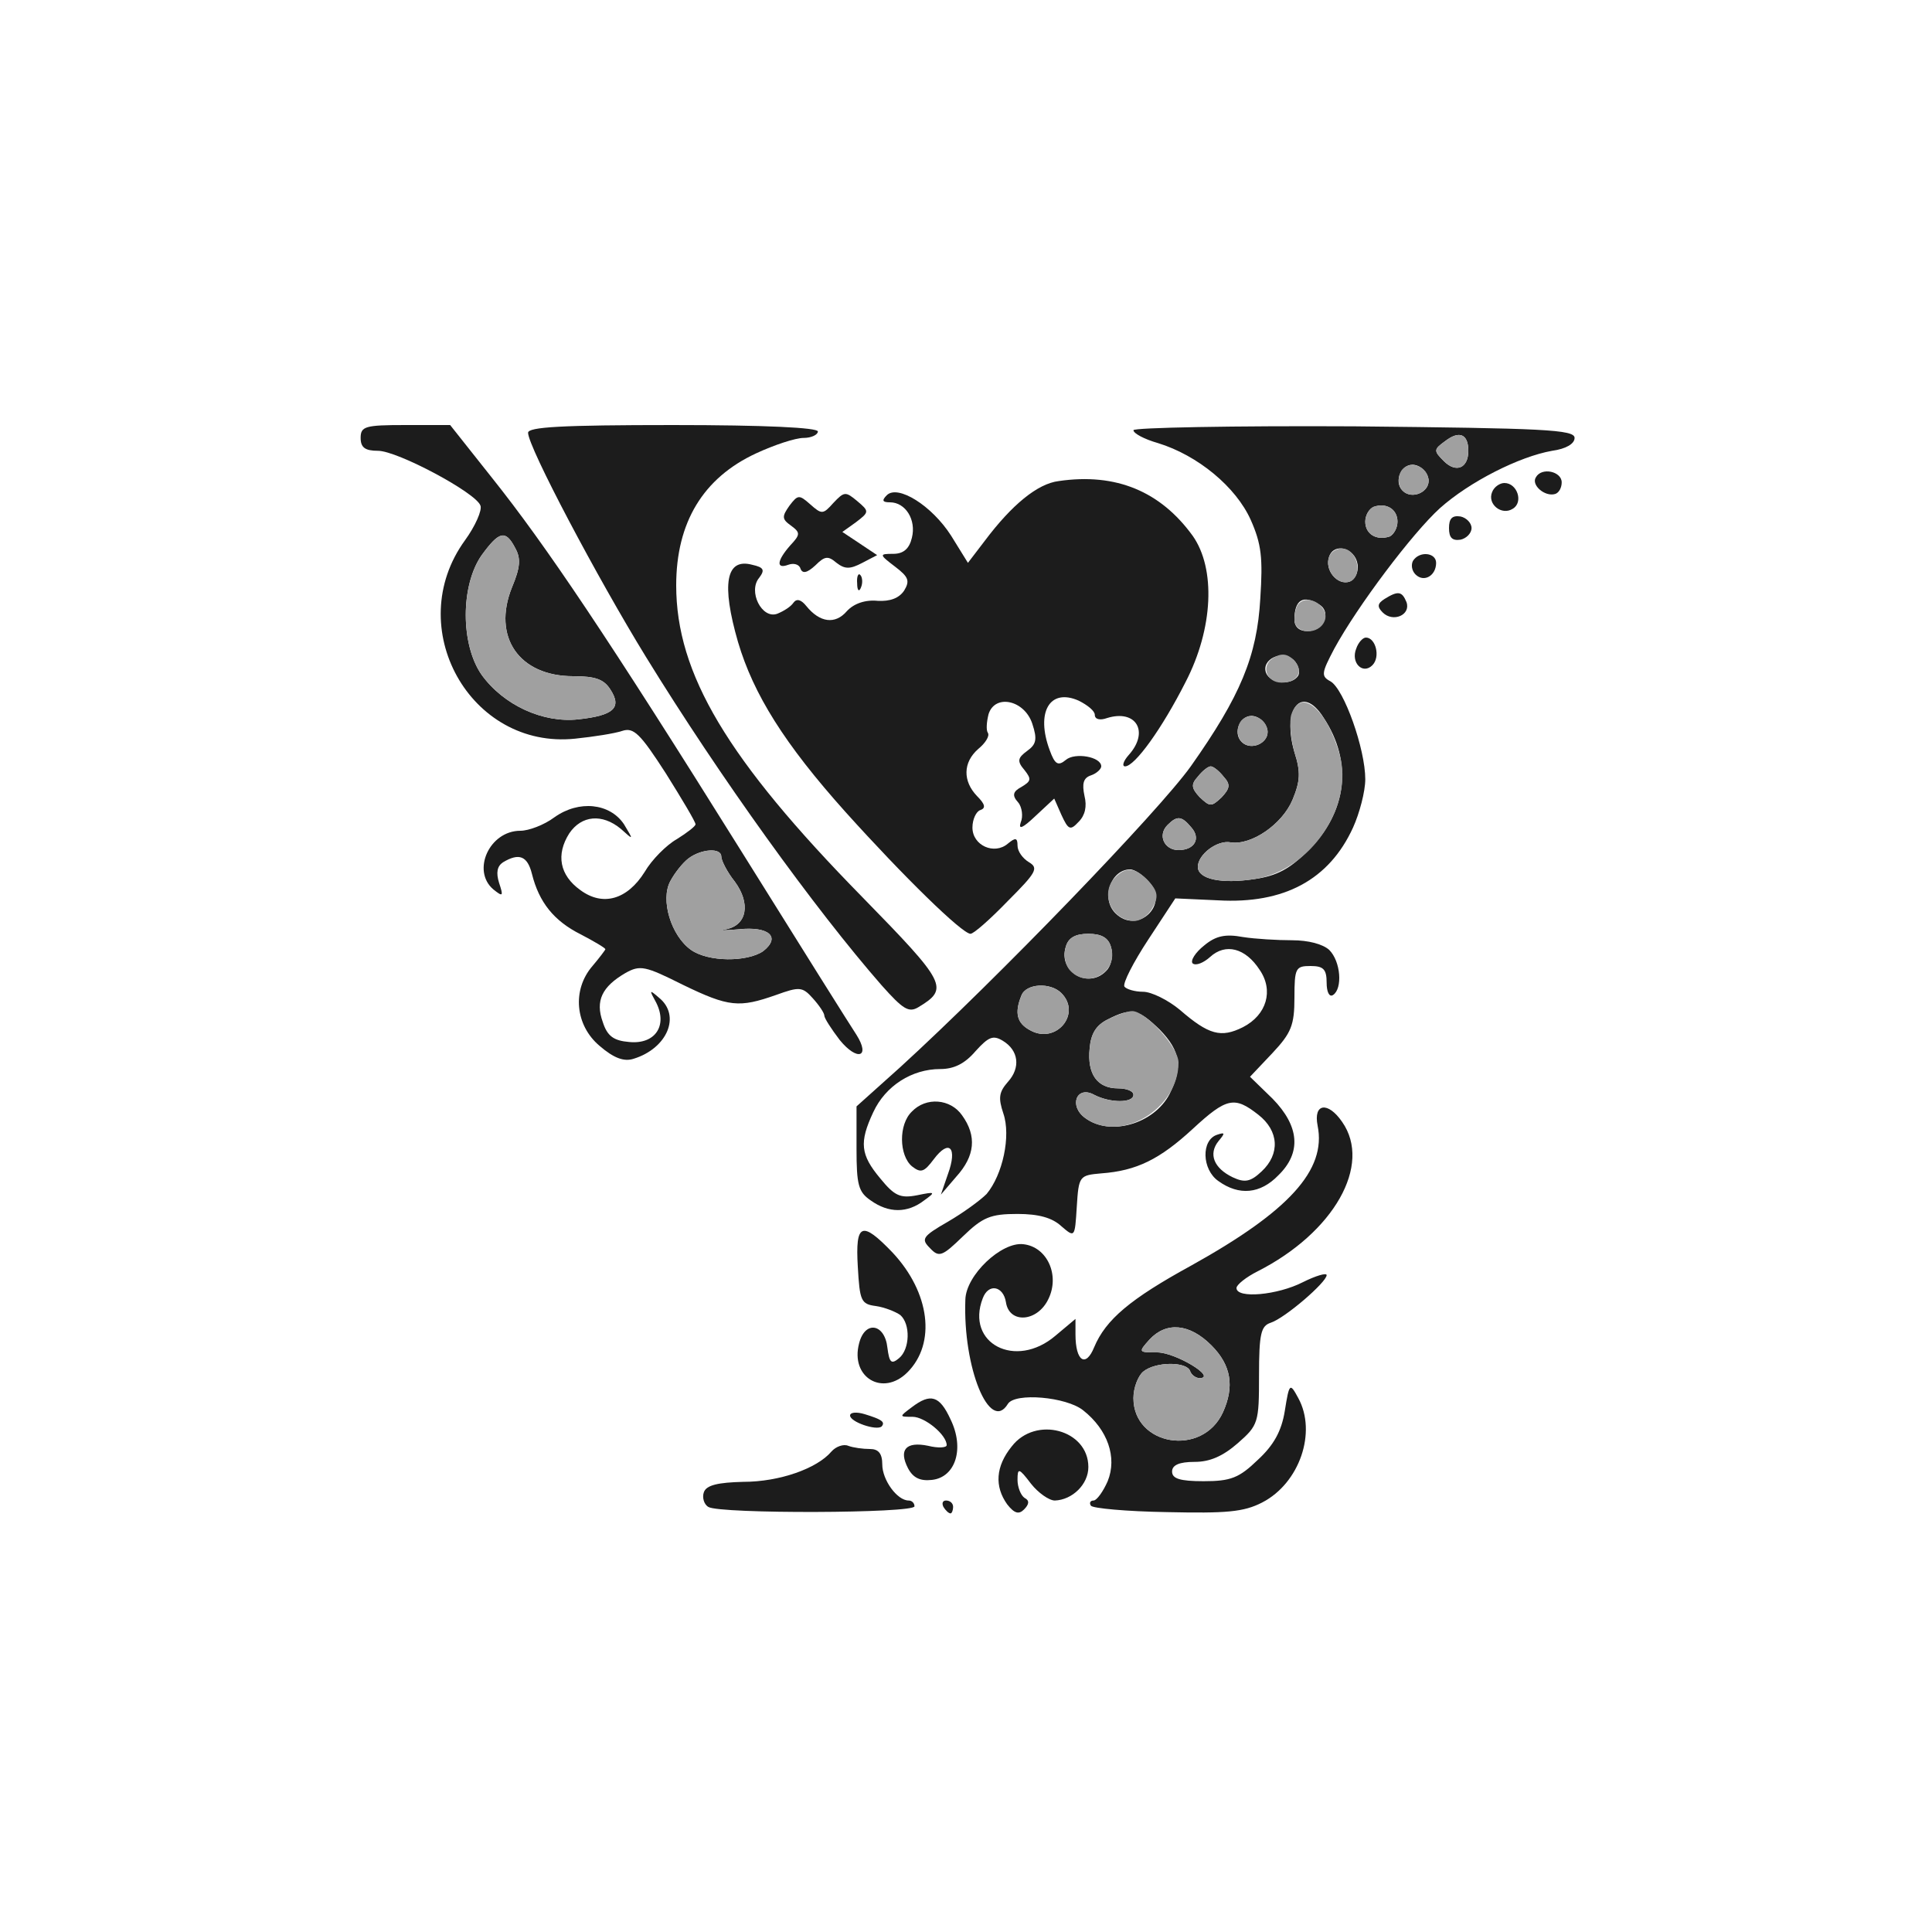 <!--?xml version="1.0" standalone="no"?-->

<svg version="1.0" xmlns="http://www.w3.org/2000/svg" width="300pt" height="300pt" viewBox="0 0 300 300" preserveAspectRatio="xMidYMid meet">
<g transform="translate(0,300) scale(0.1,-0.1)" fill="#1C1C1C" stroke="none">
<path class="node" id="node1" d="M560 2320 c0 -15 7 -20 27 -20 30 0 152 -65 159 -85 3 -7 -8 -32 -24
-54 -98 -135 8 -325 171 -308 29 3 61 8 73 12 18 6 28 -4 68 -66 25 -40 46
-75 46 -79 0 -3 -13 -13 -29 -23 -16 -9 -39 -32 -50 -51 -27 -43 -65 -54 -100
-28 -32 23 -38 55 -17 88 19 28 51 31 80 7 20 -18 20 -18 5 7 -22 33 -70 38
-108 11 -16 -12 -40 -21 -53 -21 -48 0 -76 -62 -42 -91 15 -12 16 -11 9 10 -5
16 -3 26 6 32 25 15 38 10 45 -18 11 -44 34 -73 76 -94 21 -11 38 -21 38 -23
0 -1 -9 -13 -20 -26 -32 -37 -27 -92 11 -124 22 -19 38 -25 53 -20 52 16 74
67 39 95 -15 13 -15 12 -4 -8 18 -36 -2 -65 -42 -61 -24 2 -34 9 -41 31 -12
33 -1 55 35 76 23 13 31 11 89 -18 72 -35 88 -36 145 -16 36 13 41 13 57 -5
10 -11 18 -23 18 -27 0 -4 11 -21 24 -38 27 -33 48 -27 26 8 -8 12 -89 141
-180 287 -206 330 -303 474 -386 578 l-65 82 -70 0 c-62 0 -69 -2 -69 -20z
m240 -171 c9 -16 8 -30 -5 -61 -31 -77 11 -138 95 -138 35 0 48 -5 58 -21 18
-28 5 -40 -50 -46 -55 -6 -116 22 -150 69 -33 47 -33 139 0 186 27 37 37 40
52 11z m320 -479 c0 -6 9 -24 21 -39 25 -34 19 -68 -14 -74 -12 -2 -3 -2 20 0
47 5 66 -12 38 -34 -25 -17 -85 -17 -112 2 -31 22 -48 78 -32 107 7 13 19 28
28 35 20 15 51 17 51 3z"></path>
<path class="node" id="node2" d="M820 2328 c0 -22 108 -226 183 -348 115 -187 262 -391 366 -510 33
-37 42 -43 57 -34 48 29 44 37 -87 171 -210 214 -289 347 -289 484 0 98 42
167 124 205 28 13 61 24 74 24 12 0 22 5 22 10 0 6 -82 10 -225 10 -173 0
-225 -3 -225 -12z"></path>
<path class="node" id="node3" d="M1760 2332 c0 -5 17 -14 38 -20 62 -19 121 -68 144 -119 17 -38 19
-60 15 -122 -5 -90 -31 -152 -108 -261 -50 -70 -300 -329 -451 -467 l-68 -61
0 -66 c0 -56 3 -67 22 -80 28 -20 57 -20 83 0 18 13 18 14 -11 8 -26 -5 -35
-1 -57 26 -31 37 -33 56 -11 103 19 41 60 67 104 67 21 0 38 8 55 28 20 22 27
25 42 16 25 -15 28 -42 8 -64 -14 -16 -15 -25 -7 -49 12 -35 -1 -95 -26 -125
-10 -10 -36 -29 -60 -43 -40 -23 -42 -27 -28 -41 14 -15 19 -13 51 18 31 30
43 35 85 35 33 0 54 -6 68 -19 21 -18 21 -18 24 30 3 48 4 49 38 52 55 4 91
22 142 69 53 49 65 51 102 22 32 -25 34 -61 5 -88 -17 -16 -26 -18 -45 -9 -29
14 -38 36 -22 56 11 13 10 14 -2 10 -25 -8 -24 -54 2 -72 32 -23 65 -20 93 9
36 35 33 76 -9 119 l-35 34 35 37 c29 31 34 43 34 86 0 46 2 49 25 49 20 0 25
-5 25 -26 0 -14 4 -23 10 -19 15 10 12 52 -6 70 -10 9 -32 15 -58 15 -22 0
-57 2 -76 5 -27 5 -42 2 -60 -13 -14 -11 -22 -24 -18 -28 5 -4 17 1 27 10 24
22 55 14 77 -20 22 -32 11 -70 -26 -89 -34 -17 -53 -12 -98 27 -18 15 -44 28
-57 28 -13 0 -26 4 -29 8 -3 5 14 38 37 73 l42 64 66 -3 c103 -6 173 32 210
113 10 22 19 56 19 75 0 47 -33 140 -54 152 -15 8 -14 13 6 51 36 66 121 179
164 218 46 41 123 80 174 89 22 3 35 11 35 20 0 13 -48 15 -342 18 -189 1
-343 -2 -343 -6z m520 -32 c0 -27 -19 -35 -38 -16 -16 16 -16 18 2 31 22 17
36 11 36 -15z m-62 -43 c4 -20 -25 -34 -40 -19 -15 15 -1 44 19 40 10 -2 19
-11 21 -21z m-48 -67 c0 -10 -6 -20 -12 -23 -21 -7 -38 4 -38 23 0 10 6 20 13
23 20 7 37 -4 37 -23z m-62 -66 c2 -12 -4 -24 -12 -27 -19 -7 -40 18 -32 39 8
22 40 13 44 -12z m-59 -63 c19 -12 6 -41 -19 -41 -13 0 -20 7 -20 18 0 31 14
39 39 23z m-33 -110 c-10 -16 -43 -13 -50 4 -8 21 25 37 43 20 7 -7 10 -18 7
-24z m39 -65 c46 -69 37 -147 -24 -207 -28 -28 -48 -39 -83 -44 -52 -8 -88 0
-88 19 0 19 30 42 51 38 32 -5 80 28 96 66 12 29 13 43 3 74 -20 68 12 106 45
54z m-87 -19 c4 -20 -25 -34 -40 -19 -15 15 -1 44 19 40 10 -2 19 -11 21 -21z
m-68 -73 c11 -12 10 -18 -3 -32 -16 -15 -18 -15 -34 0 -13 14 -14 20 -3 32 7
9 16 16 20 16 4 0 13 -7 20 -16z m-50 -79 c15 -17 5 -35 -20 -35 -22 0 -33 23
-17 39 15 15 22 14 37 -4z m-66 -84 c33 -36 -18 -83 -52 -49 -23 23 -7 68 23
68 7 0 20 -9 29 -19z m-59 -101 c4 -12 1 -27 -5 -35 -27 -33 -78 -5 -65 35 4
14 15 20 35 20 20 0 31 -6 35 -20z m-77 -72 c32 -32 -8 -80 -48 -58 -21 11
-25 27 -14 54 7 19 45 21 62 4z m153 -57 c32 -33 36 -58 15 -100 -24 -46 -92
-66 -131 -37 -26 19 -13 51 14 36 25 -13 61 -13 61 0 0 6 -11 10 -24 10 -32 0
-48 22 -44 62 2 23 10 36 28 45 37 19 48 16 81 -16z"></path>
<path class="node" id="node4" d="M2385 2259 c-8 -12 14 -31 30 -26 6 2 10 10 10 18 0 17 -31 24 -40 8z"></path>
<path class="node" id="node5" d="M1644 2253 c-33 -4 -73 -37 -115 -93 l-26 -34 -26 42 c-30 47 -83 80
-100 63 -8 -8 -7 -11 5 -11 24 0 41 -27 34 -55 -4 -17 -13 -25 -29 -25 -22 0
-22 -1 3 -20 21 -16 23 -22 14 -37 -8 -12 -22 -17 -41 -16 -19 2 -37 -4 -48
-16 -18 -21 -42 -18 -63 8 -8 10 -15 12 -20 5 -4 -6 -15 -13 -25 -17 -24 -9
-46 35 -28 56 9 12 7 16 -11 20 -41 11 -48 -30 -22 -120 24 -81 72 -158 167
-264 90 -100 181 -189 194 -189 5 0 31 23 58 51 44 44 48 51 33 60 -10 6 -18
17 -18 26 0 12 -3 13 -15 3 -21 -18 -55 -3 -55 25 0 13 6 25 12 27 9 3 8 9 -5
22 -22 23 -22 52 2 73 11 9 18 20 15 25 -3 4 -2 17 1 29 10 32 56 22 68 -15 8
-24 6 -32 -8 -42 -15 -11 -16 -16 -4 -30 11 -14 10 -17 -5 -26 -13 -7 -15 -13
-5 -24 6 -7 8 -22 4 -31 -4 -12 3 -9 23 10 l29 27 11 -25 c11 -24 14 -25 27
-11 10 10 13 24 9 40 -4 19 -2 28 10 32 9 3 16 10 16 14 0 15 -41 22 -55 10
-12 -10 -17 -7 -25 15 -22 59 0 97 45 77 14 -7 25 -16 25 -22 0 -7 8 -9 19 -5
45 14 66 -21 34 -57 -9 -10 -11 -18 -6 -18 15 0 57 58 94 131 43 83 47 176 11
227 -50 69 -119 98 -208 85z"></path>
<path class="node" id="node6" d="M2317 2236 c-8 -19 15 -37 32 -26 17 10 7 40 -13 40 -7 0 -16 -6 -19
-14z"></path>
<path class="node" id="node7" d="M1294 2219 c-16 -18 -18 -18 -36 -2 -17 15 -19 15 -32 -2 -12 -17
-12 -21 2 -31 15 -11 15 -14 -1 -31 -21 -24 -22 -37 -3 -30 8 3 17 1 19 -6 3
-8 10 -7 23 5 15 15 20 15 33 4 13 -10 21 -10 40 0 l23 12 -27 18 -27 18 21
15 c21 16 21 17 2 33 -18 15 -20 15 -37 -3z"></path>
<path class="node" id="node8" d="M2250 2180 c0 -15 5 -20 18 -18 9 2 17 10 17 18 0 8 -8 16 -17 18
-13 2 -18 -3 -18 -18z"></path>
<path class="node" id="node9" d="M2194 2129 c-3 -6 -2 -15 4 -21 13 -13 32 -2 32 18 0 16 -26 19 -36
3z"></path>
<path class="node" id="node10" d="M1331 2094 c0 -11 3 -14 6 -6 3 7 2 16 -1 19 -3 4 -6 -2 -5 -13z"></path>
<path class="node" id="node11" d="M2150 2070 c-11 -7 -12 -12 -3 -21 16 -16 44 -4 37 16 -7 17 -13 18
-34 5z"></path>
<path class="node" id="node12" d="M2106 1993 c-9 -22 10 -41 25 -26 13 13 5 43 -10 43 -5 0 -12 -8 -15
-17z"></path>
<path class="node" id="node13" d="M1416 1274 c-21 -20 -20 -68 0 -85 14 -11 19 -9 34 11 24 32 37 18
22 -23 l-11 -32 24 28 c29 32 32 63 9 95 -18 26 -56 29 -78 6z"></path>
<path class="node" id="node14" d="M2046 1252 c14 -69 -45 -133 -196 -217 -95 -52 -133 -84 -151 -127
-13 -32 -29 -22 -29 20 l0 24 -31 -26 c-62 -53 -140 -12 -113 58 9 24 32 19
36 -6 5 -34 49 -31 66 5 18 37 -2 81 -39 85 -34 4 -89 -48 -90 -86 -4 -106 38
-208 66 -162 11 18 91 11 117 -10 38 -30 53 -73 38 -110 -7 -16 -17 -30 -22
-30 -5 0 -7 -4 -4 -8 2 -4 55 -9 118 -10 92 -2 119 0 148 15 58 30 85 109 56
162 -13 24 -14 24 -21 -20 -5 -31 -17 -53 -42 -76 -29 -28 -42 -33 -84 -33
-37 0 -49 4 -49 15 0 10 11 15 35 15 24 0 44 9 67 29 32 28 33 32 33 105 0 65
3 77 18 82 22 7 87 63 87 74 0 4 -17 -1 -37 -11 -39 -20 -103 -26 -103 -9 0 5
15 17 33 26 118 60 178 165 131 232 -22 32 -45 29 -38 -6z m-165 -341 c31 -31
36 -64 18 -104 -32 -70 -139 -52 -139 22 0 16 7 34 15 41 19 16 68 16 73 1 2
-6 9 -11 15 -11 27 1 -38 40 -66 40 -29 0 -30 0 -12 20 26 28 62 25 96 -9z"></path>
<path class="node" id="node15" d="M1332 1033 c3 -53 5 -58 28 -61 14 -2 31 -9 38 -14 16 -14 15 -53 -2
-67 -12 -10 -15 -7 -18 16 -4 38 -35 43 -44 7 -14 -53 37 -83 75 -45 45 45 35
124 -23 186 -48 50 -58 46 -54 -22z"></path>
<path class="node" id="node16" d="M1416 815 c-20 -15 -20 -15 1 -15 19 0 53 -28 53 -44 0 -4 -13 -5
-29 -1 -34 7 -46 -6 -31 -35 8 -15 19 -20 37 -18 37 4 51 49 29 94 -17 37 -31
41 -60 19z"></path>
<path class="node" id="node17" d="M1320 802 c0 -10 41 -24 49 -17 6 7 0 11 -26 19 -13 4 -23 3 -23 -2z"></path>
<path class="node" id="node18" d="M1571 754 c-25 -31 -27 -62 -7 -90 11 -14 18 -16 26 -8 8 8 9 14 1
18 -6 4 -11 17 -11 28 0 19 2 19 21 -6 11 -14 28 -26 37 -26 27 1 52 25 52 52
0 58 -82 80 -119 32z"></path>
<path class="node" id="node19" d="M1291 746 c-22 -26 -80 -47 -137 -47 -39 -1 -57 -5 -61 -16 -3 -8 0
-19 7 -23 18 -11 320 -10 320 1 0 5 -4 9 -9 9 -18 0 -41 32 -41 56 0 17 -6 24
-19 24 -11 0 -26 2 -34 5 -7 3 -19 -1 -26 -9z"></path>
<path class="node" id="node20" d="M1465 660 c3 -5 8 -10 11 -10 2 0 4 5 4 10 0 6 -5 10 -11 10 -5 0 -7
-4 -4 -10z"></path>
</g>
<g transform="translate(0,300) scale(0.1,-0.1)" fill="#A0A0A0" stroke="none">

<path class="node" id="node22" d="M748 2138 c-33 -47 -33 -139 0 -186 34 -47 95 -75 150 -69 55 6 68
18 50 46 -10 16 -23 21 -58 21 -84 0 -126 61 -95 138 13 31 14 45 5 61 -15 29
-25 26 -52 -11z"></path>
<path class="node" id="node23" d="M1069 1667 c-9 -7 -21 -22 -28 -35 -16 -29 1 -85 32 -107 27 -19 87
-19 112 -2 28 22 9 39 -38 34 -23 -2 -32 -2 -20 0 33 6 39 40 14 74 -12 15
-21 33 -21 39 0 14 -31 12 -51 -3z"></path>
<path class="node" id="node24" d="M2244 2315 c-18 -13 -18 -15 -2 -31 19 -19 38 -11 38 16 0 26 -14 32
-36 15z"></path>
<path class="node" id="node25" d="M2174 2265 c-4 -9 -2 -21 4 -27 15 -15 44 -1 40 19 -4 23 -36 29 -44
8z"></path>
<path class="node" id="node26" d="M2133 2213 c-7 -3 -13 -13 -13 -23 0 -19 17 -30 38 -23 6 3 12 13 12
23 0 19 -17 30 -37 23z"></path>
<path class="node" id="node27" d="M2064 2136 c-8 -21 13 -46 32 -39 20 8 13 47 -9 51 -9 2 -20 -4 -23
-12z"></path>
<path class="node" id="node28" d="M2017 2063 c-4 -3 -7 -15 -7 -25 0 -23 38 -25 47 -2 8 21 -24 43 -40
27z"></path>
<path class="node" id="node29" d="M1978 1979 c-21 -12 -12 -39 12 -39 26 0 35 19 19 35 -10 10 -19 11
-31 4z"></path>
<path class="node" id="node30" d="M2005 1890 c-3 -10 -1 -36 5 -58 10 -31 9 -45 -3 -74 -16 -38 -64
-71 -96 -66 -21 4 -51 -19 -51 -38 0 -19 36 -27 88 -19 87 13 155 114 132 194
-20 71 -61 104 -75 61z"></path>
<path class="node" id="node31" d="M1924 1875 c-4 -9 -2 -21 4 -27 15 -15 44 -1 40 19 -4 23 -36 29 -44
8z"></path>
<path class="node" id="node32" d="M1860 1794 c-11 -12 -10 -18 3 -32 16 -15 18 -15 34 0 13 14 14 20 3
32 -7 9 -16 16 -20 16 -4 0 -13 -7 -20 -16z"></path>
<path class="node" id="node33" d="M1813 1719 c-16 -16 -5 -39 17 -39 25 0 35 18 20 35 -15 18 -22 19
-37 4z"></path>
<path class="node" id="node34" d="M1732 1638 c-25 -25 -6 -68 30 -68 9 0 22 9 28 21 9 16 8 25 -6 40
-20 22 -35 24 -52 7z"></path>
<path class="node" id="node35" d="M1655 1530 c-4 -12 -1 -27 5 -35 27 -33 78 -5 65 35 -4 14 -15 20
-35 20 -20 0 -31 -6 -35 -20z"></path>
<path class="node" id="node36" d="M1586 1454 c-11 -27 -7 -43 14 -54 40 -22 80 26 48 58 -17 17 -55 15
-62 -4z"></path>
<path class="node" id="node37" d="M1720 1417 c-18 -9 -26 -22 -28 -45 -4 -40 12 -62 44 -62 13 0 24 -4
24 -10 0 -13 -36 -13 -61 0 -27 15 -40 -17 -14 -36 55 -40 145 14 145 86 0 24
-51 80 -72 80 -7 0 -24 -6 -38 -13z"></path>
<path class="node" id="node38" d="M1785 920 c-18 -20 -17 -20 12 -20 28 0 93 -39 66 -40 -6 0 -13 5
-15 11 -5 15 -54 15 -73 -1 -8 -7 -15 -25 -15 -41 0 -74 107 -92 139 -22 18
40 13 73 -18 104 -34 34 -70 37 -96 9z"></path>
</g>
</svg>